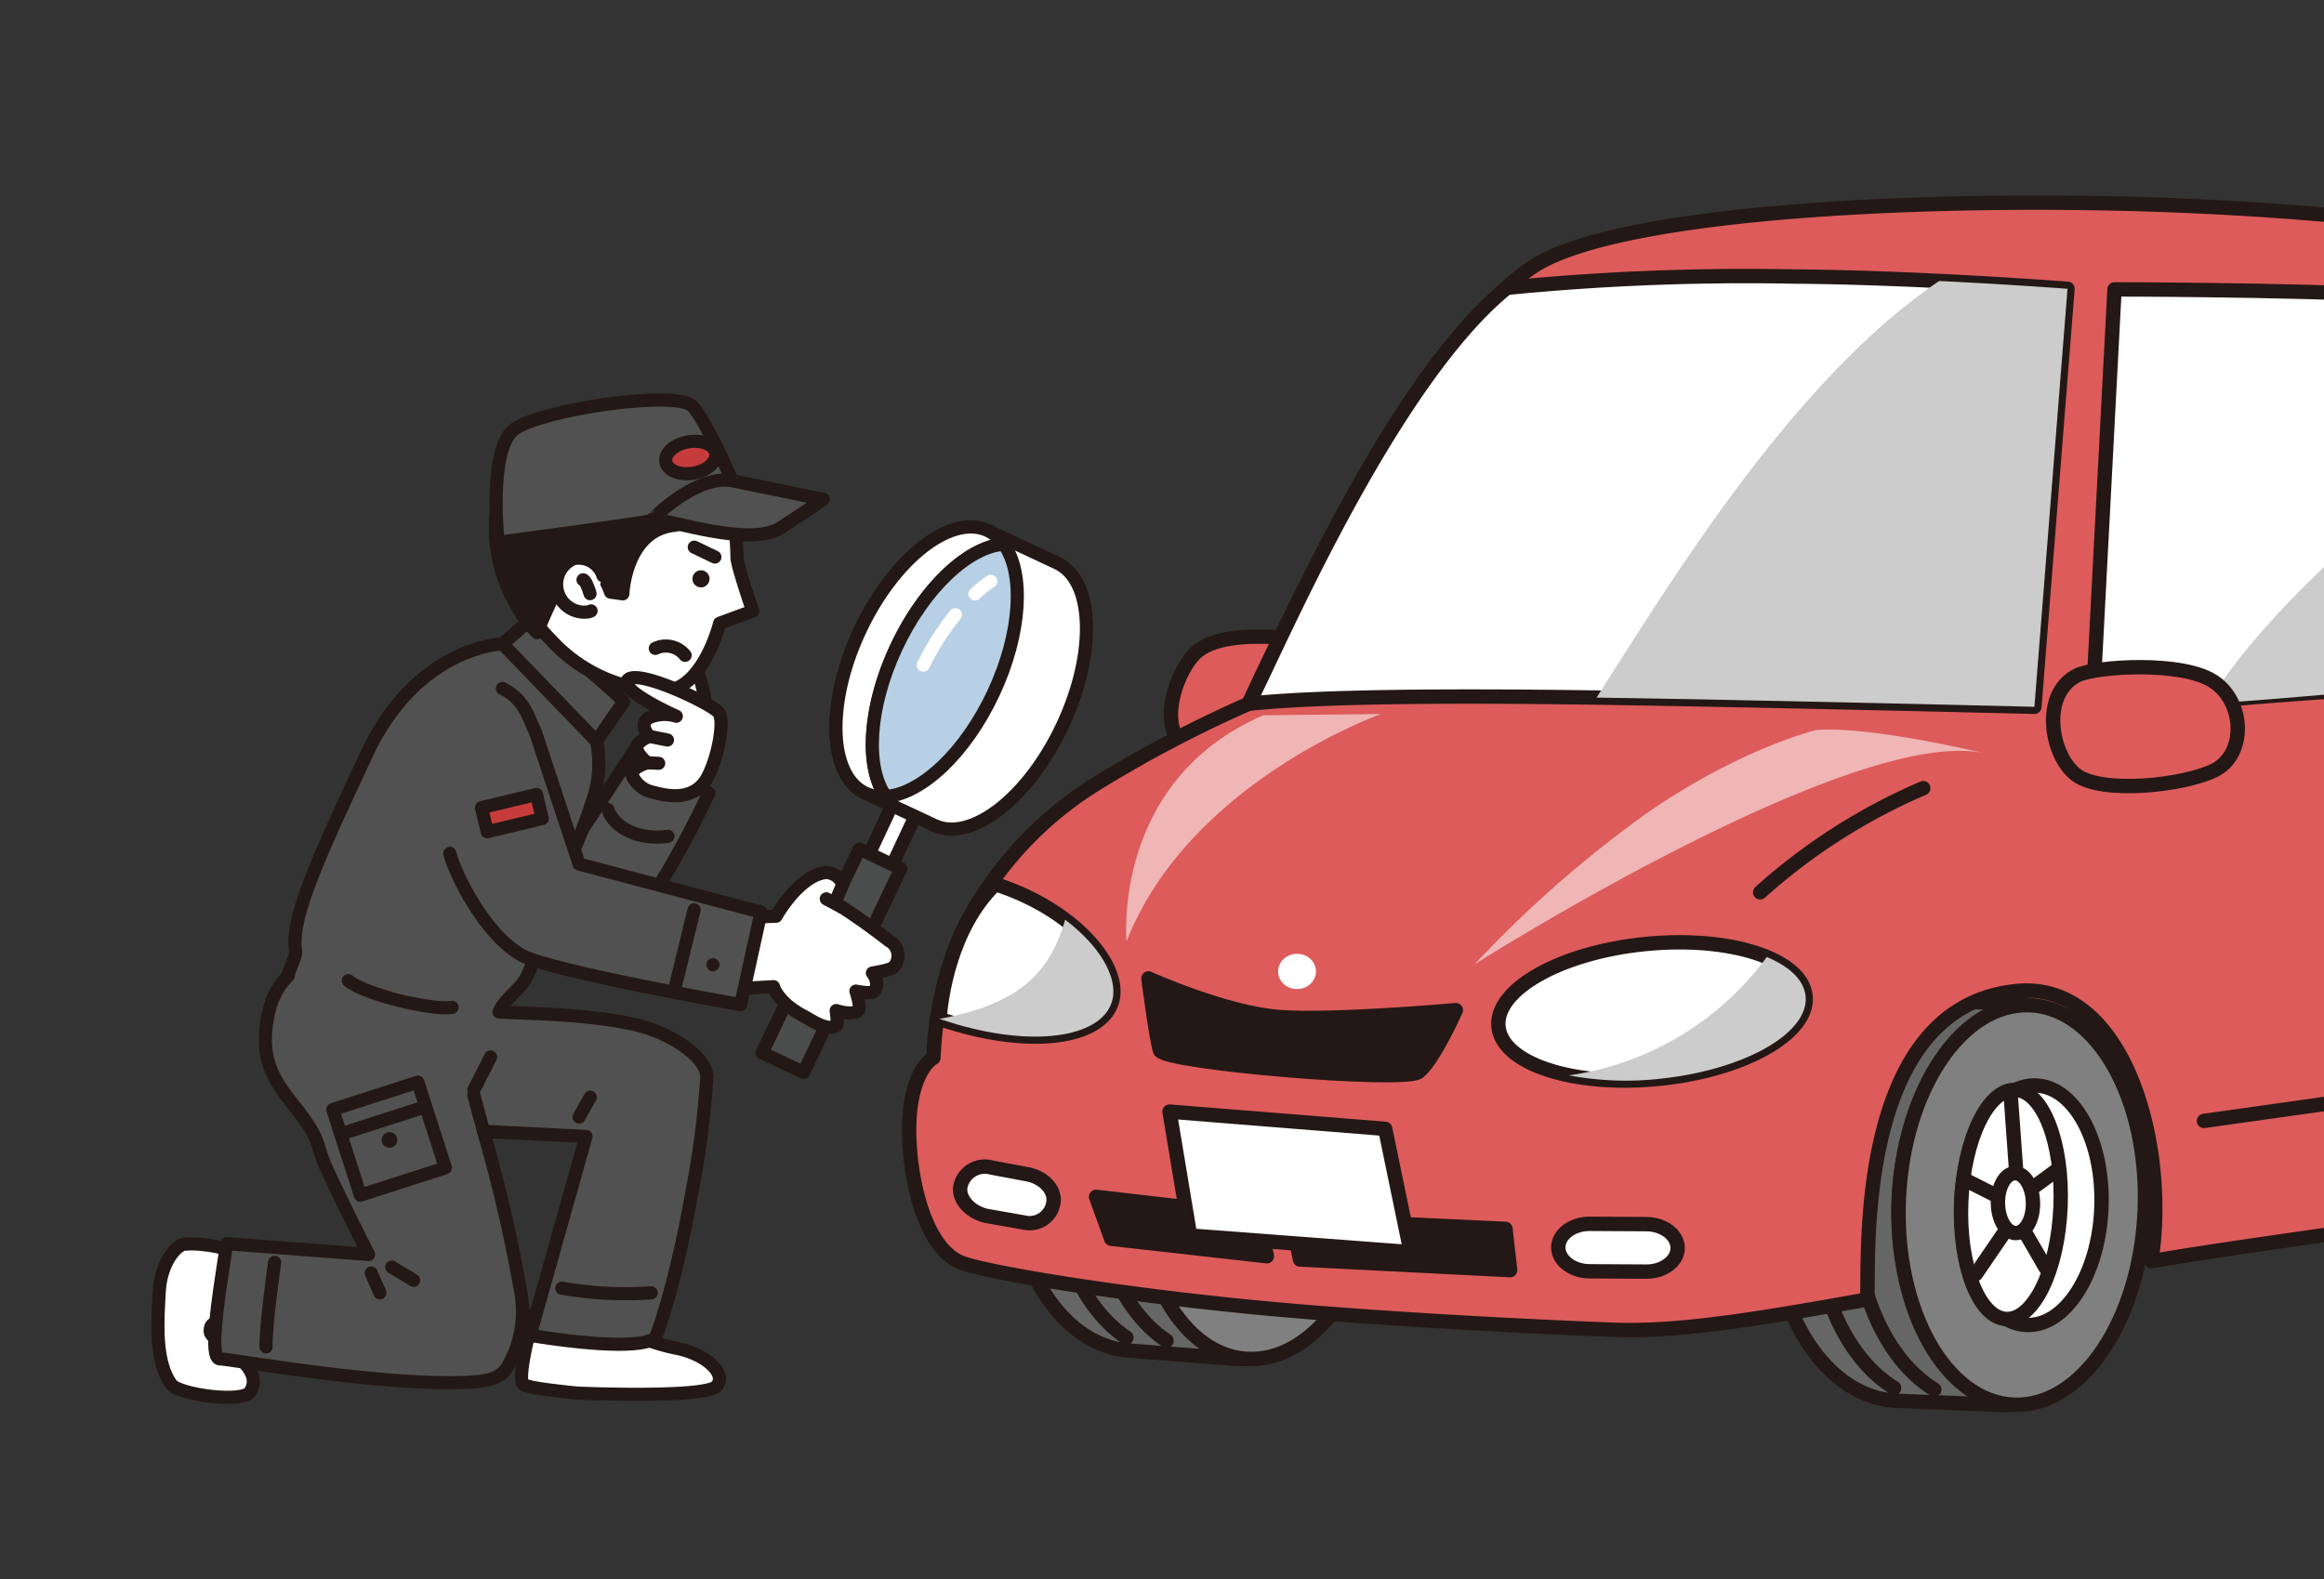 <svg xmlns="http://www.w3.org/2000/svg" xmlns:xlink="http://www.w3.org/1999/xlink" viewBox="0 0 206 140">
  <rect x="0" y="0" width="206" height="140" fill="#333333" stroke="none"/>
  <defs>
    <clipPath id="clip-path">
      <rect id="長方形_601" data-name="長方形 601" width="206" height="140" transform="translate(410.339 1920)" fill="#e9e9e9"/>
    </clipPath>
  </defs>
  <g id="img_flow_04" transform="translate(-410.339 -1920)" clip-path="url(#clip-path)">
    <g id="nagare03" transform="translate(545.981 1991.47)">
      <g id="レイヤー_2" data-name="レイヤー 2" transform="translate(-121.643 -53.502)">
        <g id="グループ_6758" data-name="グループ 6758" transform="translate(66.582)">
          <path id="パス_13624" data-name="パス 13624" d="M283.187,154.032s.435-33.791,16.3-34.878c17.523-1.2,57.837-6.774,61.281-6.628,5.107.218,18.444,1.847,17.091,18.417-.318,3.9-1.027,4.727-1.027,4.727Z" transform="translate(-203.614 -54.855)" fill="#dd5b5b" stroke="#231815" stroke-linecap="round" stroke-linejoin="round" stroke-width="1.274"/>
          <g id="グループ_6748" data-name="グループ 6748" transform="translate(76.443 70.656)">
            <g id="グループ_6747" data-name="グループ 6747">
              <path id="パス_13625" data-name="パス 13625" d="M288.427,155.356c.371-9.35,5.478-16.808,11.6-17.282a8.019,8.019,0,0,0-.929-.107l-9.4-.373c-6.535-.259-12.148,7.493-12.538,17.315s4.592,17.995,11.127,18.254l9.4.373a8,8,0,0,0,.934-.034C292.556,172.545,288.057,164.706,288.427,155.356Z" transform="translate(-277.147 -137.588)" fill="#666" stroke="#231815" stroke-linecap="round" stroke-linejoin="round" stroke-width="1.274"/>
              <ellipse id="楕円形_909" data-name="楕円形 909" cx="17.728" cy="10.909" rx="17.728" ry="10.909" transform="matrix(0.04, -0.999, 0.999, 0.04, 10.578, 35.483)" fill="gray" stroke="#231815" stroke-linecap="round" stroke-linejoin="round" stroke-width="1.274"/>
              <path id="パス_13626" data-name="パス 13626" d="M291.376,172.829c-.117,7.363,2.786,13.7,7.059,16.314" transform="translate(-284.001 -154.568)" fill="none" stroke="#231815" stroke-linecap="round" stroke-linejoin="round" stroke-width="1.274"/>
              <path id="パス_13627" data-name="パス 13627" d="M284.5,172.556c-.117,7.363,2.786,13.7,7.059,16.314" transform="translate(-280.687 -154.437)" fill="none" stroke="#231815" stroke-linecap="round" stroke-linejoin="round" stroke-width="1.274"/>
              <ellipse id="楕円形_910" data-name="楕円形 910" cx="10.626" cy="6.217" rx="10.626" ry="6.217" transform="translate(16.399 28.606) rotate(-87.728)" fill="#fff" stroke="#231815" stroke-linecap="round" stroke-linejoin="round" stroke-width="1.274"/>
              <ellipse id="楕円形_911" data-name="楕円形 911" cx="10.165" cy="4.405" rx="10.165" ry="4.405" transform="translate(16.417 28.145) rotate(-87.728)" fill="#fff" stroke="#231815" stroke-linecap="round" stroke-linejoin="round" stroke-width="1.274"/>
            </g>
            <line id="線_5080" data-name="線 5080" x1="0.512" y1="7.096" transform="translate(21.212 8.58)" fill="#fff" stroke="#231815" stroke-linecap="round" stroke-linejoin="round" stroke-width="1.274"/>
            <line id="線_5081" data-name="線 5081" x1="2.728" y1="1.381" transform="translate(17.288 16.049)" fill="#fff" stroke="#231815" stroke-linecap="round" stroke-linejoin="round" stroke-width="1.274"/>
            <line id="線_5082" data-name="線 5082" x1="2.574" y2="3.77" transform="translate(18.124 20.561)" fill="#fff" stroke="#231815" stroke-linecap="round" stroke-linejoin="round" stroke-width="1.274"/>
            <line id="線_5083" data-name="線 5083" x2="1.698" y2="2.931" transform="translate(22.595 20.835)" fill="#fff" stroke="#231815" stroke-linecap="round" stroke-linejoin="round" stroke-width="1.274"/>
            <line id="線_5084" data-name="線 5084" y1="1.372" x2="1.872" transform="translate(23.36 15.166)" fill="#fff" stroke="#231815" stroke-linecap="round" stroke-linejoin="round" stroke-width="1.274"/>
            <path id="パス_13628" data-name="パス 13628" d="M318.993,169.928c-.025-1.465-.741-2.641-1.6-2.627s-1.532,1.215-1.506,2.68.741,2.641,1.6,2.626S319.019,171.394,318.993,169.928Z" transform="translate(-295.814 -151.905)" fill="#fff" stroke="#231815" stroke-linecap="round" stroke-linejoin="round" stroke-width="1.274"/>
          </g>
          <g id="グループ_6750" data-name="グループ 6750" transform="translate(8.983 66.263)">
            <g id="グループ_6749" data-name="グループ 6749">
              <path id="パス_13629" data-name="パス 13629" d="M158.27,146.836c.719-9.33,6.1-16.592,12.24-16.837a7.945,7.945,0,0,0-.924-.142l-9.376-.723c-6.521-.5-12.419,7.035-13.174,16.836s3.918,18.154,10.438,18.656l9.376.723a7.934,7.934,0,0,0,.935,0C161.755,164.166,157.551,156.165,158.27,146.836Z" transform="translate(-146.955 -129.11)" fill="#666" stroke="#231815" stroke-linecap="round" stroke-linejoin="round" stroke-width="1.274"/>
              <ellipse id="楕円形_912" data-name="楕円形 912" cx="17.728" cy="10.909" rx="17.728" ry="10.909" transform="translate(9.952 35.401) rotate(-85.592)" fill="gray" stroke="#231815" stroke-linecap="round" stroke-linejoin="round" stroke-width="1.274"/>
              <path id="パス_13630" data-name="パス 13630" d="M161.188,163.987c-.391,7.354,2.274,13.79,6.446,16.566" transform="translate(-153.795 -145.915)" fill="none" stroke="#231815" stroke-linecap="round" stroke-linejoin="round" stroke-width="1.274"/>
              <path id="パス_13631" data-name="パス 13631" d="M154.325,163.458c-.391,7.354,2.274,13.79,6.446,16.566" transform="translate(-150.488 -145.66)" fill="none" stroke="#231815" stroke-linecap="round" stroke-linejoin="round" stroke-width="1.274"/>
              <ellipse id="楕円形_913" data-name="楕円形 913" cx="10.626" cy="6.217" rx="10.626" ry="6.217" transform="translate(16.025 28.747) rotate(-85.592)" fill="#fff" stroke="#231815" stroke-linecap="round" stroke-linejoin="round" stroke-width="1.274"/>
              <ellipse id="楕円形_914" data-name="楕円形 914" cx="10.165" cy="4.405" rx="10.165" ry="4.405" transform="matrix(0.077, -0.997, 0.997, 0.077, 16.061, 28.287)" fill="#fff" stroke="#231815" stroke-linecap="round" stroke-linejoin="round" stroke-width="1.274"/>
            </g>
            <line id="線_5085" data-name="線 5085" x1="0.247" y1="7.111" transform="translate(21.582 8.913)" fill="#fff" stroke="#231815" stroke-linecap="round" stroke-linejoin="round" stroke-width="1.274"/>
            <line id="線_5086" data-name="線 5086" x1="2.675" y1="1.482" transform="translate(17.382 16.231)" fill="#fff" stroke="#231815" stroke-linecap="round" stroke-linejoin="round" stroke-width="1.274"/>
            <line id="線_5087" data-name="線 5087" x1="2.713" y2="3.671" transform="translate(17.909 20.867)" fill="#fff" stroke="#231815" stroke-linecap="round" stroke-linejoin="round" stroke-width="1.274"/>
            <line id="線_5088" data-name="線 5088" x2="1.587" y2="2.992" transform="translate(22.507 21.212)" fill="#fff" stroke="#231815" stroke-linecap="round" stroke-linejoin="round" stroke-width="1.274"/>
            <line id="線_5089" data-name="線 5089" y1="1.301" x2="1.922" transform="translate(23.432 15.646)" fill="#fff" stroke="#231815" stroke-linecap="round" stroke-linejoin="round" stroke-width="1.274"/>
            <ellipse id="楕円形_915" data-name="楕円形 915" cx="2.654" cy="1.553" rx="2.654" ry="1.553" transform="translate(20.039 21.015) rotate(-88.858)" fill="#fff" stroke="#231815" stroke-linecap="round" stroke-linejoin="round" stroke-width="1.274"/>
          </g>
          <g id="グループ_6752" data-name="グループ 6752" transform="translate(146.194 64.793)">
            <g id="グループ_6751" data-name="グループ 6751">
              <path id="パス_13632" data-name="パス 13632" d="M420.833,141.322c.238-7.918,4.3-14.266,9.227-14.709a6.188,6.188,0,0,0-.748-.085l-7.564-.252c-5.261-.175-9.729,6.426-9.979,14.744s3.811,15.2,9.071,15.379l7.565.252a6.145,6.145,0,0,0,.752-.035C424.265,155.846,420.594,149.24,420.833,141.322Z" transform="translate(-411.758 -126.272)" fill="#666" stroke="#231815" stroke-linecap="round" stroke-linejoin="round" stroke-width="1.242"/>
              <ellipse id="楕円形_916" data-name="楕円形 916" cx="15.008" cy="8.78" rx="15.008" ry="8.78" transform="translate(8.647 30.094) rotate(-88.369)" fill="gray" stroke="#231815" stroke-linecap="round" stroke-linejoin="round" stroke-width="1.242"/>
              <path id="パス_13633" data-name="パス 13633" d="M423.21,156.171c-.047,6.234,2.33,11.576,5.785,13.764" transform="translate(-417.276 -140.679)" fill="none" stroke="#231815" stroke-linecap="round" stroke-linejoin="round" stroke-width="1.242"/>
              <path id="パス_13634" data-name="パス 13634" d="M417.673,155.986c-.047,6.235,2.33,11.576,5.785,13.764" transform="translate(-414.608 -140.589)" fill="none" stroke="#231815" stroke-linecap="round" stroke-linejoin="round" stroke-width="1.242"/>
              <ellipse id="楕円形_917" data-name="楕円形 917" cx="8.996" cy="5.004" rx="8.996" ry="5.004" transform="translate(13.275 24.214) rotate(-88.356)" fill="#fff" stroke="#231815" stroke-linecap="round" stroke-linejoin="round" stroke-width="1.242"/>
              <ellipse id="楕円形_918" data-name="楕円形 918" cx="8.605" cy="3.545" rx="8.605" ry="3.545" transform="translate(13.28 23.813) rotate(-88.311)" fill="#fff" stroke="#231815" stroke-linecap="round" stroke-linejoin="round" stroke-width="1.242"/>
            </g>
            <line id="線_5090" data-name="線 5090" x1="0.457" y1="6.004" transform="translate(17.009 7.203)" fill="#fff" stroke="#231815" stroke-linecap="round" stroke-linejoin="round" stroke-width="1.242"/>
            <line id="線_5091" data-name="線 5091" x1="2.204" y1="1.151" transform="translate(13.898 13.553)" fill="#fff" stroke="#231815" stroke-linecap="round" stroke-linejoin="round" stroke-width="1.242"/>
            <line id="線_5092" data-name="線 5092" x1="2.048" y2="3.209" transform="translate(14.624 17.35)" fill="#fff" stroke="#231815" stroke-linecap="round" stroke-linejoin="round" stroke-width="1.242"/>
            <line id="線_5093" data-name="線 5093" x2="1.385" y2="2.47" transform="translate(18.2 17.569)" fill="#fff" stroke="#231815" stroke-linecap="round" stroke-linejoin="round" stroke-width="1.242"/>
            <line id="線_5094" data-name="線 5094" y1="1.174" x2="1.498" transform="translate(18.788 12.753)" fill="#fff" stroke="#231815" stroke-linecap="round" stroke-linejoin="round" stroke-width="1.242"/>
            <ellipse id="楕円形_919" data-name="楕円形 919" cx="1.25" cy="2.247" rx="1.25" ry="2.247" transform="translate(16.103 13.001) rotate(-1.312)" fill="#fff" stroke="#231815" stroke-linecap="round" stroke-linejoin="round" stroke-width="1.242"/>
          </g>
          <path id="パス_13635" data-name="パス 13635" d="M188.606,76.18s-9.052-1.983-11.986.733c-1.928,1.786-3.986,8.067.415,8.882s7.5.978,9.29-.163S191.214,78.462,188.606,76.18Z" transform="translate(-151.204 -37.007)" fill="#dd5b5b" stroke="#231815" stroke-linecap="round" stroke-linejoin="round" stroke-width="1.274"/>
          <path id="パス_13636" data-name="パス 13636" d="M131.772,77.05c.083-.5,0-8.381,4.847-15.107a31.837,31.837,0,0,1,9.67-9.235,110.648,110.648,0,0,1,13.431-7.052s14.077-31.418,25.2-38.745C191.766,2.4,215.662.827,237,1.315c12.94.3,26.847,1.521,35.1,3.26,4.784,1.008,7.242,2.049,8.747,2.988,9.235,5.759,15.7,29.826,18.688,35.855,4.874,9.837,7.237,26.457,6.72,31.782-.272,2.8-.676,6.322-3.417,6.845-.109-3.042.782-17.237-9.132-16.969-12.06.326-10.619,23.38-10.619,23.38-8.04,1.738-31.956,4.672-43.365,6.628,1.63-10.1-2.29-24.868-11.9-23.958-15.483,1.467-12.809,27.268-13.341,27.362-7.781,1.377-16.038,2.9-22.231,2.68-5.029-.176-21.068-.906-32.7-2.064-12.158-1.209-22.53-2.96-25.111-3.82-3.965-1.322-5.175-9.6-4.726-13.582C130.142,77.844,131.772,77.05,131.772,77.05Z" transform="translate(-129.619 -1.23)" fill="#dd5b5b" stroke="#231815" stroke-linecap="round" stroke-linejoin="round" stroke-width="1.274"/>
          <path id="パス_13637" data-name="パス 13637" d="M194.505,142.266c-1.3.987-22.56-.818-22.913-1.914s-1.022-6.377-1.022-6.377,6.8,3.081,11.665,3.428,15.58-.619,15.58-.619S195.807,141.279,194.505,142.266Z" transform="translate(-149.351 -65.192)" fill="#231815" stroke="#231815" stroke-linecap="round" stroke-linejoin="round" stroke-width="1.274"/>
          <path id="パス_13638" data-name="パス 13638" d="M176.745,176.61l-13.8-1.551-1.341-3.717,14.425,1.669Z" transform="translate(-145.03 -83.196)" fill="#231815" stroke="#231815" stroke-linecap="round" stroke-linejoin="round" stroke-width="1.274"/>
          <path id="パス_13639" data-name="パス 13639" d="M214.451,179.662l-18.628-.942-.717-3.6,18.929.882Z" transform="translate(-161.173 -85.017)" fill="#231815" stroke="#231815" stroke-linecap="round" stroke-linejoin="round" stroke-width="1.274"/>
          <g id="グループ_6753" data-name="グループ 6753" transform="translate(4.207 85.498)">
            <path id="パス_13640" data-name="パス 13640" d="M137.759,167.915c-.181,1.143.906,2.277,2.414,2.52l3.079.583c1.508.243,2.89-.494,3.071-1.637s-.906-2.277-2.414-2.52l-3.079-.582C139.321,166.035,137.939,166.772,137.759,167.915Z" transform="translate(-137.739 -166.232)" fill="#fff"/>
            <path id="パス_13641" data-name="パス 13641" d="M138.37,168c-.18,1.143.991,2.365,2.5,2.607l3.1.544a2.139,2.139,0,0,0,2.652-1.766c.18-1.143-.906-2.277-2.414-2.52l-3.079-.582A2.212,2.212,0,0,0,138.37,168Z" transform="translate(-138.034 -166.235)" fill="none" stroke="#231815" stroke-linecap="round" stroke-linejoin="round" stroke-width="1.274"/>
          </g>
          <g id="グループ_6754" data-name="グループ 6754" transform="translate(57.546 90.539)">
            <path id="パス_13642" data-name="パス 13642" d="M240.676,178.049c0,1.157,1.244,2.111,2.772,2.12l5.025.028c1.528.009,2.78-.931,2.784-2.089s-1.244-2.112-2.772-2.12l-5.026-.028C241.931,175.952,240.679,176.892,240.676,178.049Z" transform="translate(-240.676 -175.96)" fill="#fff"/>
            <path id="パス_13643" data-name="パス 13643" d="M240.676,178.049c0,1.157,1.244,2.111,2.772,2.12l5.025.028c1.528.009,2.78-.931,2.784-2.089s-1.244-2.112-2.772-2.12l-5.026-.028C241.931,175.952,240.679,176.892,240.676,178.049Z" transform="translate(-240.676 -175.96)" fill="none" stroke="#231815" stroke-linecap="round" stroke-linejoin="round" stroke-width="1.274"/>
          </g>
          <path id="パス_13644" data-name="パス 13644" d="M195.547,169.216,176,167.746l-1.827-10.989,19.116,1.53Z" transform="translate(-151.087 -76.168)" fill="#fff" stroke="#231815" stroke-linecap="round" stroke-linejoin="round" stroke-width="1.274"/>
          <path id="パス_13645" data-name="パス 13645" d="M275.209,110.651a52.6,52.6,0,0,1,14.456-9.235" transform="translate(-199.77 -49.503)" fill="none" stroke="#231815" stroke-linecap="round" stroke-linejoin="round" stroke-width="1.274"/>
          <path id="パス_13646" data-name="パス 13646" d="M391.232,99.2l-7.588.478-.231-3.8L391,95.4Z" transform="translate(-251.906 -46.606)" fill="#dd5b5b" stroke="#231815" stroke-linecap="round" stroke-linejoin="round" stroke-width="1.274"/>
          <path id="パス_13647" data-name="パス 13647" d="M436.115,105.332l-7.588.478-.231-3.8,7.588-.478Z" transform="translate(-273.533 -49.561)" fill="#dd5b5b" stroke="#231815" stroke-linecap="round" stroke-linejoin="round" stroke-width="1.274"/>
          <g id="グループ_6755" data-name="グループ 6755" transform="translate(104.885 7.691)">
            <path id="パス_13648" data-name="パス 13648" d="M401.417,51.069c9.774-.452,20.06-1.007,20.06-1.007s-7.612-27.707-12.991-30.477c-1.827-.941-7.211-1.562-13.521-1.972A285.675,285.675,0,0,1,401.417,51.069Z" transform="translate(-362.357 -16.815)" fill="#fff" stroke="#231815" stroke-linecap="round" stroke-linejoin="round" stroke-width="1.274"/>
            <path id="パス_13649" data-name="パス 13649" d="M359.739,16.6C348.553,16.073,334,16.072,334,16.072L332.035,53.5s17.084-1.748,34.346-2.554C365.481,42.4,361.294,23.06,359.739,16.6Z" transform="translate(-332.035 -16.072)" fill="#fff" stroke="#231815" stroke-linecap="round" stroke-linejoin="round" stroke-width="1.274"/>
          </g>
          <path id="パス_13650" data-name="パス 13650" d="M412.913,24.879c-4.323,1.813-9.185,5.337-12.706,7.714a177.5,177.5,0,0,1,3.735,21.977c9.774-.452,20.06-1.007,20.06-1.007S417.7,30.2,412.913,24.879Z" transform="translate(-259.998 -12.625)" fill="#ccc" style="mix-blend-mode: multiply;isolation: isolate"/>
          <path id="パス_13651" data-name="パス 13651" d="M351.96,67.126c6.527-.326,17.018-1.5,24.022-1.829-.523-4.975-1.76-12.587-3.259-19.449C364.222,52.61,355.267,61.105,351.96,67.126Z" transform="translate(-236.751 -22.728)" fill="#ccc" style="mix-blend-mode: multiply;isolation: isolate"/>
          <path id="パス_13652" data-name="パス 13652" d="M327.469,81.439c1.632-.811,9.405-1.316,12.157.6s2.76,6.468,0,7.823-9.962,2.119-12.244.41S324.189,83.069,327.469,81.439Z" transform="translate(-223.919 -39.53)" fill="#dd5b5b" stroke="#231815" stroke-linecap="round" stroke-linejoin="round" stroke-width="1.274"/>
          <path id="パス_13653" data-name="パス 13653" d="M178.894,88.838l10.431-.109s-17,6.03-22.539,20.156C166.786,108.885,165.422,94.7,178.894,88.838Z" transform="translate(-147.509 -43.39)" fill="#fff" opacity="0.55"/>
          <path id="パス_13654" data-name="パス 13654" d="M213.455,51.128c12.713.108,43.9.878,43.9.878l2.934-37.06s-12.919-1-24.252-1.087a216.938,216.938,0,0,0-25.433,1c-10.533,8.518-20.741,32.891-22.9,36.881C191.638,51.314,199.124,51,213.455,51.128Z" transform="translate(-157.609 -7.309)" fill="#fff" stroke="#231815" stroke-linecap="round" stroke-linejoin="round" stroke-width="1.274"/>
          <path id="パス_13655" data-name="パス 13655" d="M288.974,15.324s-4.934-.38-11.376-.692c-12.982,8.751-23.934,26.864-30.365,36.936,14.437.215,38.807.816,38.807.816Z" transform="translate(-186.29 -7.687)" fill="#ccc" style="mix-blend-mode: multiply;isolation: isolate"/>
          <path id="パス_13656" data-name="パス 13656" d="M256.667,91.426s-6.579,1.559-14.89,7.272a102.868,102.868,0,0,0-15.41,13.5s33.589-21.3,45.19-18.7C271.557,93.5,261.688,91.079,256.667,91.426Z" transform="translate(-176.236 -44.673)" fill="#fff" opacity="0.55"/>
          <ellipse id="楕円形_920" data-name="楕円形 920" cx="13.678" cy="6.006" rx="13.678" ry="6.006" transform="translate(51.649 67.087) rotate(-5.686)" fill="#fff" stroke="#231815" stroke-linecap="round" stroke-linejoin="round" stroke-width="1.274"/>
          <path id="パス_13657" data-name="パス 13657" d="M150.16,128.06c.716-3.113-3.571-8.046-10.394-10.217-4.02,3.912-4.811,10.134-4.944,11.952.292.094,1.277.4,1.576.489C143.654,132.375,149.416,131.3,150.16,128.06Z" transform="translate(-132.126 -57.418)" fill="#fff" stroke="#231815" stroke-linecap="round" stroke-linejoin="round" stroke-width="1.274"/>
          <g id="グループ_6756" data-name="グループ 6756" transform="translate(58.502 66.882)" style="mix-blend-mode: multiply;isolation: isolate">
            <path id="パス_13658" data-name="パス 13658" d="M263.461,133.6c-.229-1.359-1.488-2.492-3.416-3.293A26.376,26.376,0,0,1,242.521,140.8a27.32,27.32,0,0,0,8.353.267C258.378,140.217,264.013,136.875,263.461,133.6Z" transform="translate(-242.521 -130.305)" fill="#ccc"/>
          </g>
          <g id="グループ_6757" data-name="グループ 6757" transform="translate(2.696 63.577)" style="mix-blend-mode: multiply;isolation: isolate">
            <path id="パス_13659" data-name="パス 13659" d="M145.96,123.926c-1.452,5.171-4.632,7.555-11.138,8.8.292.094,1.277.4,1.576.489,7.256,2.091,13.018,1.014,13.762-2.224C150.621,128.982,149,126.218,145.96,123.926Z" transform="translate(-134.822 -123.926)" fill="#ccc"/>
          </g>
          <ellipse id="楕円形_921" data-name="楕円形 921" cx="1.678" cy="1.563" rx="1.678" ry="1.563" transform="translate(32.711 66.599)" fill="#fff"/>
          <line id="線_5095" data-name="線 5095" y1="4.862" x2="34.552" transform="translate(114.778 76.553)" fill="none" stroke="#231815" stroke-linecap="round" stroke-linejoin="round" stroke-width="1.274"/>
        </g>
        <g id="グループ_6763" data-name="グループ 6763" transform="translate(0 17.501)">
          <g id="グループ_6762" data-name="グループ 6762">
            <path id="パス_13660" data-name="パス 13660" d="M64.454,84.937,65.4,97.624l5.145-7.867,6.368,4.15S69.6,109.968,64.83,109.461s-7.744-8.668-7.744-8.668" transform="translate(-28.088 -59.064)" fill="#515151" stroke="#231815" stroke-linecap="round" stroke-linejoin="round" stroke-width="1.164"/>
            <path id="パス_13661" data-name="パス 13661" d="M8.006,180.324c-.071-.463-2.887-1.062-4.533-.9-.737.074-2.085,1.654-2.229,4.171s-.431,6.256,1.079,8.269c.678.9,6.32,1.676,6.975.647,1.51-2.373-3.5-4.407-3.541-5.331-.092-1.926,2.983.48,2.983.48" transform="translate(-1.124 -104.579)" fill="#fff" stroke="#231815" stroke-linecap="round" stroke-linejoin="round" stroke-width="1.164"/>
            <path id="パス_13662" data-name="パス 13662" d="M64.423,191.43s-1.5,5.325-.993,6.161c.186.307,2.233.56,4.726.821.3.032,11.532.477,12.459-.605.966-1.128-1.005-2.865-3.557-3.359a17.544,17.544,0,0,1-4.118-1.379" transform="translate(-31.094 -110.376)" fill="#fff" stroke="#231815" stroke-linecap="round" stroke-linejoin="round" stroke-width="1.164"/>
            <line id="線_5096" data-name="線 5096" y1="1.294" x2="1.75" transform="translate(37.98 63.502)" fill="#fff" stroke="#231815" stroke-linecap="round" stroke-linejoin="round" stroke-width="1.164"/>
            <line id="線_5097" data-name="線 5097" x2="2.131" y2="0.913" transform="translate(24.809 75.407)" fill="#fff" stroke="#231815" stroke-linecap="round" stroke-linejoin="round" stroke-width="1.164"/>
            <path id="パス_13663" data-name="パス 13663" d="M11.895,129.907l12.586.958s-2.2-4.293-3.7-7.568c-.876-1.916-.574-2.4-1.936-4.341-1.936-2.758-4.578-4.675-3.069-10.139a6.409,6.409,0,0,1,1.582-2.661c.021-.5.729-1.69.647-2.229-.431-2.876,1.914-8.042,6.328-17.474C28.8,76.917,36.353,76.73,36.353,76.73c4.433,2.938,7.472,5.746,8.329,8.627a9.764,9.764,0,0,1-.24,4.925c-1.276,4.136-3.031,7.337-3.638,9.115-.8,2.351-1.073,4.3-2.374,6.974-.434.891-2,1.934-2.381,3,3.223.155,8.541.215,12.526,1.236,2.527.647,5.78,2.6,5.89,4.465a80.855,80.855,0,0,1-1.438,10.858c-1.131,6.51-2.933,12.238-3.2,12.4-2.13,1.268-11.033-.3-11.033-.3l4.957-17.629-9.085-.457a131.7,131.7,0,0,1,3.279,14.132,9.706,9.706,0,0,1-1.263,6.946c-.7.834-1.511,1.132-4.1,1.2-7.6.2-20.423-2.093-21.273-2.1C10.186,140.109,11.4,133.418,11.895,129.907Z" transform="translate(-5.808 -55.11)" fill="#515151" stroke="#231815" stroke-linecap="round" stroke-linejoin="round" stroke-width="1.164"/>
            <g id="グループ_6759" data-name="グループ 6759" transform="translate(15.5 60.478)">
              <rect id="長方形_1761" data-name="長方形 1761" width="7.92" height="2.288" transform="translate(8.24 2.178) rotate(162.17)" fill="#515151" stroke="#231815" stroke-linecap="round" stroke-linejoin="round" stroke-width="1.164"/>
              <rect id="長方形_1762" data-name="長方形 1762" width="7.92" height="5.691" transform="translate(9.983 7.595) rotate(162.17)" fill="#515151" stroke="#231815" stroke-linecap="round" stroke-linejoin="round" stroke-width="1.164"/>
              <path id="パス_13664" data-name="パス 13664" d="M39.441,161.176a.689.689,0,1,0,.445-.867A.689.689,0,0,0,39.441,161.176Z" transform="translate(-35.07 -155.843)" fill="#231815"/>
            </g>
            <line id="線_5098" data-name="線 5098" x1="1.936" y1="1.173" transform="translate(20.726 76.87)" fill="none" stroke="#231815" stroke-linecap="round" stroke-linejoin="round" stroke-width="1.164"/>
            <line id="線_5099" data-name="線 5099" x1="0.763" y1="1.76" transform="translate(18.907 77.398)" fill="none" stroke="#231815" stroke-linecap="round" stroke-linejoin="round" stroke-width="1.164"/>
            <line id="線_5100" data-name="線 5100" x1="0.997" y2="1.76" transform="translate(37.326 61.808)" fill="none" stroke="#231815" stroke-linecap="round" stroke-linejoin="round" stroke-width="1.164"/>
            <path id="パス_13665" data-name="パス 13665" d="M78.14,187.389a33.111,33.111,0,0,1-7.92-.41" transform="translate(-34.417 -108.232)" fill="none" stroke="#231815" stroke-linecap="round" stroke-linejoin="round" stroke-width="1.164"/>
            <path id="パス_13666" data-name="パス 13666" d="M20.376,182.563s-.815,5.729-.757,7.489" transform="translate(-10.034 -106.104)" fill="none" stroke="#231815" stroke-linecap="round" stroke-linejoin="round" stroke-width="1.164"/>
            <path id="パス_13667" data-name="パス 13667" d="M92.753,84.12s-.459-3.4-1.239-3.259-1.01.551-1.01,2.112" transform="translate(-44.19 -57.098)" fill="#fff" stroke="#231815" stroke-linecap="round" stroke-linejoin="round" stroke-width="1.164"/>
            <g id="グループ_6760" data-name="グループ 6760" transform="translate(53.556 11.256)">
              <path id="パス_13668" data-name="パス 13668" d="M121.333,107.683l2.059.952,4.079-8.724-2.059-.952Z" transform="translate(-112.601 -77.077)" fill="#fff" stroke="#231815" stroke-linecap="round" stroke-linejoin="round" stroke-width="1.164"/>
              <path id="パス_13669" data-name="パス 13669" d="M104.481,129.9l3.672,1.737,8.626-18.068-3.672-1.737Z" transform="translate(-104.481 -83.279)" fill="#4b4c4c" stroke="#231815" stroke-linecap="round" stroke-linejoin="round" stroke-width="1.164"/>
              <path id="パス_13670" data-name="パス 13670" d="M130.593,57.056l6.128,2.865c3.269,1.529,3.484,7.976.48,14.4s-8.09,10.392-11.359,8.863l-6.127-2.865c-3.27-1.529-3.485-7.976-.481-14.4S127.324,55.527,130.593,57.056Z" transform="translate(-110.569 -56.729)" fill="#fff" stroke="#231815" stroke-linecap="round" stroke-linejoin="round" stroke-width="1.164"/>
              <path id="パス_13671" data-name="パス 13671" d="M130.593,57.056a3.645,3.645,0,0,1,1.4,1.2c-3.131.217-7.05,3.843-9.54,9.169s-2.761,10.659-.92,13.2a3.647,3.647,0,0,1-1.818-.306c-3.27-1.529-3.485-7.976-.481-14.4S127.324,55.527,130.593,57.056Z" transform="translate(-110.569 -56.729)" fill="#fff" stroke="#231815" stroke-linecap="round" stroke-linejoin="round" stroke-width="1.164"/>
              <path id="パス_13672" data-name="パス 13672" d="M125.451,68.845c2.491-5.326,6.409-8.953,9.54-9.169,1.841,2.542,1.57,7.874-.92,13.2s-6.409,8.953-9.54,9.169C122.69,79.5,122.961,74.172,125.451,68.845Z" transform="translate(-113.566 -58.149)" fill="#b7d0e5" stroke="#231815" stroke-linecap="round" stroke-linejoin="round" stroke-width="1.164"/>
              <path id="パス_13673" data-name="パス 13673" d="M140.9,67.128a12.865,12.865,0,0,1,1.395-1.11" transform="translate(-122.029 -61.205)" fill="none" stroke="#fff" stroke-linecap="round" stroke-linejoin="round" stroke-width="1.164"/>
              <path id="パス_13674" data-name="パス 13674" d="M132.057,76.2a23.159,23.159,0,0,1,2.841-4.473" transform="translate(-117.768 -63.953)" fill="none" stroke="#fff" stroke-linecap="round" stroke-linejoin="round" stroke-width="1.164"/>
            </g>
            <path id="パス_13675" data-name="パス 13675" d="M99.587,119.838l3.261-.121s1.987-3.581,4.38-3.876a1.636,1.636,0,0,1,1.523,1.049c-.186.453-.679,1.625-.679,1.625a57.817,57.817,0,0,1,4.787,3.376,1.5,1.5,0,0,1,.426,2.314c-.217.288-1.9.545-1.9.545s.757.918.123,1.646c-.208.24-1.585-.041-1.585-.041s.476,1.392.226,1.687c-.453.535-1.975.041-1.975.041s.179,1.2.021,1.317c-.762.576-2.227-.477-2.914-.838-2.322-1.221-2.662-2.6-2.662-2.6l-4.1.232" transform="translate(-48.054 -73.951)" fill="#fff" stroke="#231815" stroke-linecap="round" stroke-linejoin="round" stroke-width="1.164"/>
            <line id="線_5101" data-name="線 5101" x2="1.375" y2="0.734" transform="translate(59.242 44.223)" fill="#fff" stroke="#231815" stroke-linecap="round" stroke-linejoin="round" stroke-width="1.164"/>
            <path id="パス_13676" data-name="パス 13676" d="M73.9,75.734c-.341.1-3.711,5.853-3.711,5.853l-5.379-5.644,1.965-3.5Z" transform="translate(-31.811 -53.046)" fill="#fff" stroke="#231815" stroke-linecap="round" stroke-linejoin="round" stroke-width="1.164"/>
            <path id="パス_13677" data-name="パス 13677" d="M62.5,72.7s8.551,7.09,8.31,7.284S68.4,83.417,68.4,83.417L60.072,74.79Z" transform="translate(-29.527 -53.17)" fill="#515151" stroke="#231815" stroke-linecap="round" stroke-linejoin="round" stroke-width="1.164"/>
            <path id="パス_13678" data-name="パス 13678" d="M76.7,42.078c4.961,1,4.775,9.891,4.811,10.2.1.893,1.389,4.651,1.389,4.651l-2.929,1.08s-1.508,6.106-5.126,6a13.877,13.877,0,0,1-9.817-4.5C57.033,51.465,62.968,39.314,76.7,42.078Z" transform="translate(-30.179 -38.22)" fill="#fff" stroke="#231815" stroke-linecap="round" stroke-linejoin="round" stroke-width="1.164"/>
            <path id="パス_13679" data-name="パス 13679" d="M74.523,47.4c-4.156.587-4.378,6.051-4.378,6.051L69.06,53.3s-1.039-3.054-2.747-2.881c-1.269.129-3.772,6.468-3.772,6.468a10.528,10.528,0,0,1-2.066-2.872c-2.1-3.788-2.9-10.6,2.2-14.605,2.517-1.978,7.145-2.01,9.338-1.529a8.892,8.892,0,0,1,4.594,2.2C78.735,41.725,80.385,46.571,74.523,47.4Z" transform="translate(-28.937 -36.267)" fill="#231815" stroke="#231815" stroke-linecap="round" stroke-linejoin="round" stroke-width="1.164"/>
            <path id="パス_13680" data-name="パス 13680" d="M92.59,65.1a.757.757,0,1,0,.517-.938A.757.757,0,0,0,92.59,65.1Z" transform="translate(-45.181 -49.037)" fill="#231815"/>
            <path id="パス_13681" data-name="パス 13681" d="M88.852,77.944a2.187,2.187,0,0,0-2.64-.616" transform="translate(-42.122 -55.311)" fill="none" stroke="#231815" stroke-linecap="round" stroke-linejoin="round" stroke-width="1.164"/>
            <path id="パス_13682" data-name="パス 13682" d="M73.427,63.605a2.262,2.262,0,0,0-2.606-1.518A2.47,2.47,0,0,0,72.1,66.811a1.848,1.848,0,0,0,.267-.094" transform="translate(-33.975 -48.023)" fill="#fff" stroke="#231815" stroke-linecap="round" stroke-linejoin="round" stroke-width="1.164"/>
            <path id="パス_13683" data-name="パス 13683" d="M74.464,66.993c-.1-.352-.4-1.227-.625-1.228" transform="translate(-36.16 -49.826)" fill="#fff" stroke="#231815" stroke-linecap="round" stroke-linejoin="round" stroke-width="1.164"/>
            <path id="パス_13684" data-name="パス 13684" d="M51.057,98.969c.446,1.817,3.1,7.259,6.434,9.069,2.586,1.4,19.35,4.351,19.35,4.351l1.8-8.206L62.513,99.923,58.658,88.256c-.611-1.185-.869-2.874-2.942-3.906" transform="translate(-25.183 -58.781)" fill="#515151" stroke="#231815" stroke-linecap="round" stroke-linejoin="round" stroke-width="1.164"/>
            <line id="線_5102" data-name="線 5102" x1="1.632" y2="6.649" transform="translate(45.894 45.2)" fill="none" stroke="#231815" stroke-linecap="round" stroke-linejoin="round" stroke-width="1.164"/>
            <ellipse id="楕円形_922" data-name="楕円形 922" cx="0.583" cy="0.583" rx="0.583" ry="0.583" transform="translate(48.616 49.486)" fill="#231815"/>
            <path id="パス_13685" data-name="パス 13685" d="M89.471,85.6c-.551-.734-7.022-3.855-8.031-2.937s4.268,3.258,4.268,3.258a3.435,3.435,0,0,0-2.432.138c-.964.6.046,1.652.046,1.652s-.918.321-1.1.872.918,1.468.918,1.468-1.515.413-1.331,1.147a2.6,2.6,0,0,0,1.882,1.469c.734.183,3.442,1.009,4.727-1.239C89.384,89.73,90.021,86.33,89.471,85.6Z" transform="translate(-39.761 -57.885)" fill="#fff" stroke="#231815" stroke-linecap="round" stroke-linejoin="round" stroke-width="1.164"/>
            <line id="線_5103" data-name="線 5103" x1="1.606" y1="0.321" transform="translate(43.56 29.821)" fill="#fff" stroke="#231815" stroke-linecap="round" stroke-linejoin="round" stroke-width="1.164"/>
            <line id="線_5104" data-name="線 5104" x1="1.01" y1="0.046" transform="translate(43.377 32.162)" fill="#fff" stroke="#231815" stroke-linecap="round" stroke-linejoin="round" stroke-width="1.164"/>
            <rect id="長方形_1763" data-name="長方形 1763" width="5.016" height="2.2" transform="translate(34.069 37.112) rotate(166.567)" fill="#c63c3c" stroke="#231815" stroke-linecap="round" stroke-linejoin="round" stroke-width="1.164"/>
            <g id="グループ_6761" data-name="グループ 6761" transform="translate(29.978)">
              <path id="パス_13686" data-name="パス 13686" d="M79.909,42.158S77.383,36.426,76.32,35.5c-1.579-1.372-13.356.353-15.722,2.089s-1.442,10.028-1.442,10.028,11.311-1.5,13.2-1.845S79.909,42.158,79.909,42.158Z" transform="translate(-58.977 -35.005)" fill="#515151" stroke="#231815" stroke-linecap="round" stroke-linejoin="round" stroke-width="1.164"/>
              <path id="パス_13687" data-name="パス 13687" d="M92.81,48.759l8.07,1.657s-1.1.786-3.8,2.52-9.708-.7-11.33-.775C85.753,52.161,89.568,48.2,92.81,48.759Z" transform="translate(-71.879 -41.606)" fill="#515151" stroke="#231815" stroke-linecap="round" stroke-linejoin="round" stroke-width="1.164"/>
              <ellipse id="楕円形_923" data-name="楕円形 923" cx="2.244" cy="1.408" rx="2.244" ry="1.408" transform="translate(14.799 4.095) rotate(-9.925)" fill="#c63c3c" stroke="#231815" stroke-linecap="round" stroke-linejoin="round" stroke-width="1.164"/>
            </g>
            <line id="線_5105" data-name="線 5105" x1="1.826" y1="0.877" transform="translate(47.543 13.043)" fill="#fff" stroke="#231815" stroke-linecap="round" stroke-linejoin="round" stroke-width="1.164"/>
            <line id="線_5106" data-name="線 5106" x1="0.859" y1="3.21" transform="translate(28 61.617)" fill="#fff" stroke="#231815" stroke-linecap="round" stroke-linejoin="round" stroke-width="1.164"/>
            <line id="線_5107" data-name="線 5107" x1="1.481" y2="2.908" transform="translate(28.008 58.241)" fill="none" stroke="#231815" stroke-linecap="round" stroke-linejoin="round" stroke-width="1.164"/>
          </g>
          <path id="パス_13688" data-name="パス 13688" d="M78.1,105.07c.575,1.725,2.876,2.732,5.321,2.373" transform="translate(-38.213 -68.765)" fill="none" stroke="#231815" stroke-linecap="round" stroke-linejoin="round" stroke-width="1.164"/>
          <path id="パス_13689" data-name="パス 13689" d="M33.691,134.351c1.438,1.222,7.478,2.66,9.2,2.373" transform="translate(-16.816 -82.873)" fill="#f9be00" stroke="#231815" stroke-linecap="round" stroke-linejoin="round" stroke-width="1.164"/>
        </g>
      </g>
    </g>
  </g>
</svg>
